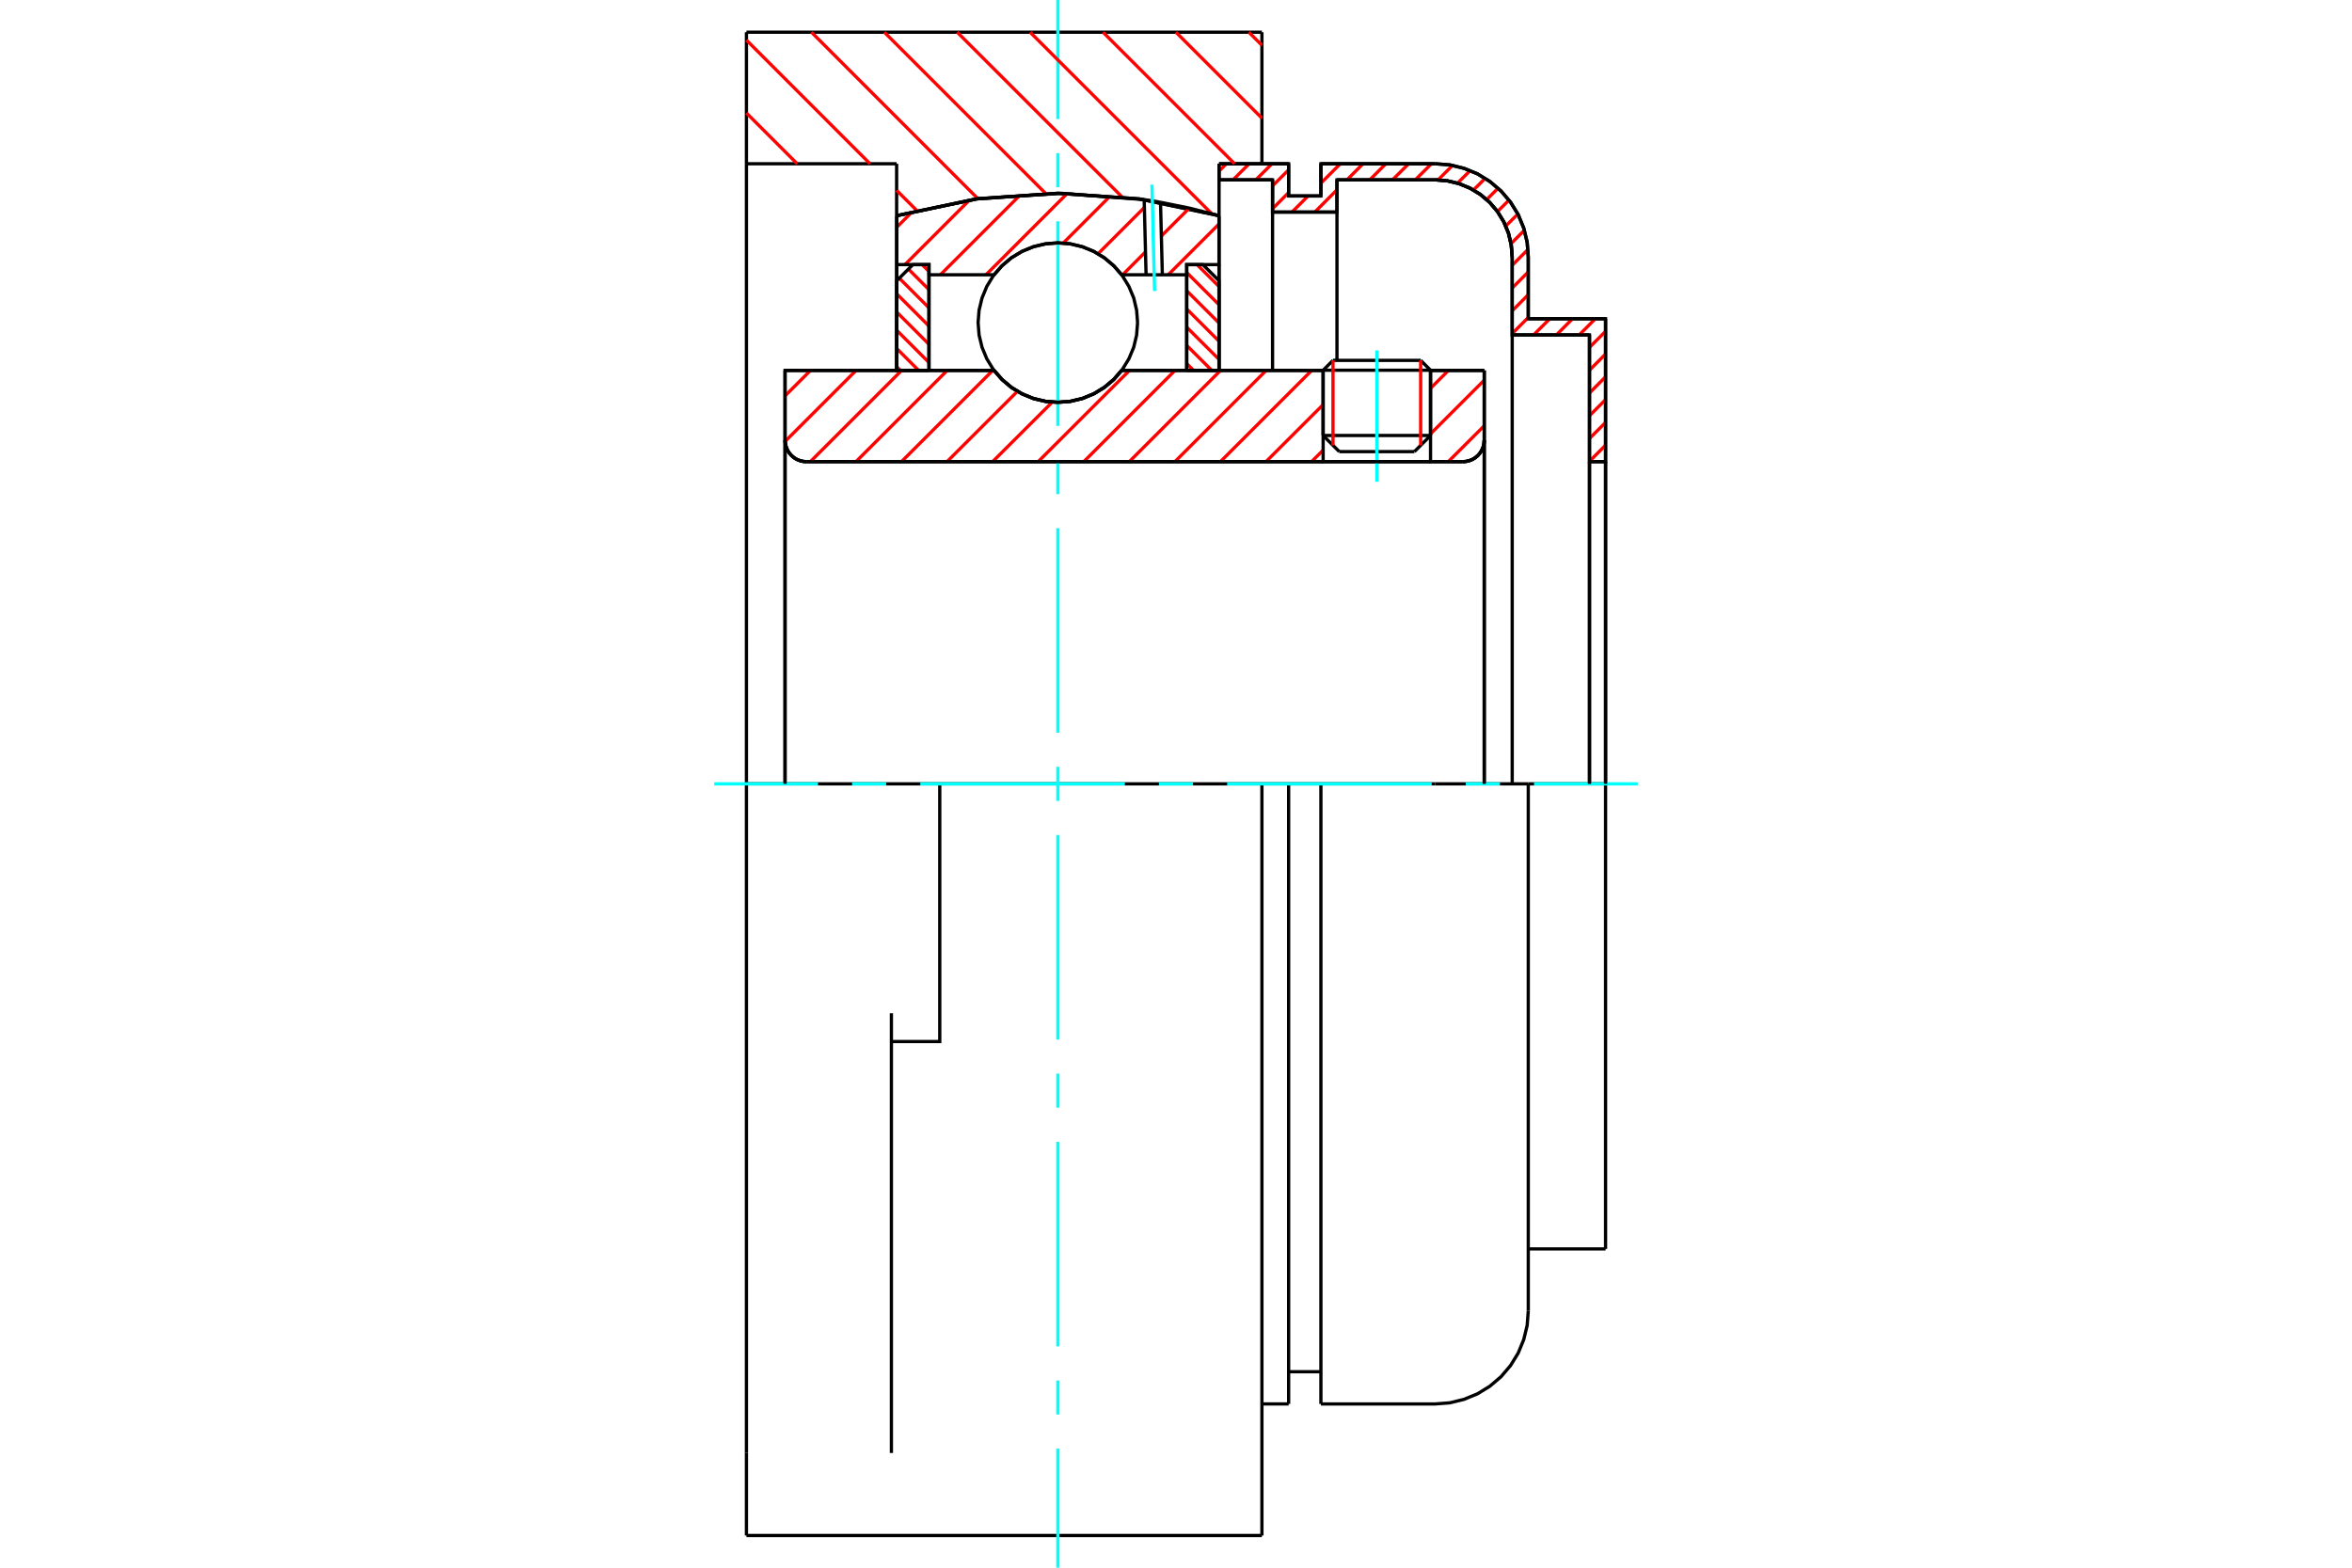 <?xml version="1.0" standalone="no"?>
<!DOCTYPE svg PUBLIC "-//W3C//DTD SVG 1.1//EN"
	"http://www.w3.org/Graphics/SVG/1.1/DTD/svg11.dtd">
<svg xmlns="http://www.w3.org/2000/svg" height="100%" width="100%" viewBox="0 0 36000 24000">
	<rect x="-1800" y="-1200" width="39600" height="26400" style="fill:#FFF"/>
	<g style="fill:none; fill-rule:evenodd" transform="matrix(1 0 0 1 0 0)">
		<g style="fill:none; stroke:#000; stroke-width:50; shape-rendering:geometricPrecision">
			<line x1="21896" y1="5668" x2="20252" y2="5668"/>
			<line x1="20403" y1="5517" x2="21745" y2="5517"/>
			<line x1="20252" y1="6667" x2="21896" y2="6667"/>
			<line x1="21649" y1="6914" x2="20499" y2="6914"/>
			<polyline points="22389,7068 22440,7064 22491,7052 22538,7033 22582,7006 22622,6972 22655,6933 22682,6889 22702,6841 22714,6791 22718,6740"/>
			<line x1="22718" y1="5671" x2="22718" y2="6740"/>
			<line x1="21896" y1="5671" x2="22718" y2="5671"/>
			<line x1="17168" y1="5671" x2="20252" y2="5671"/>
			<polyline points="15215,5671 15340,5813 15484,5934 15646,6031 15820,6102 16004,6145 16192,6159 16380,6145 16563,6102 16738,6031 16899,5934 17044,5813 17168,5671"/>
			<line x1="12016" y1="5671" x2="15215" y2="5671"/>
			<line x1="12016" y1="6740" x2="12016" y2="5671"/>
			<polyline points="12016,6740 12020,6791 12033,6841 12052,6889 12079,6933 12113,6972 12152,7006 12196,7033 12244,7052 12294,7064 12345,7068"/>
			<line x1="22389" y1="7068" x2="12345" y2="7068"/>
			<line x1="22718" y1="6740" x2="22718" y2="12000"/>
			<line x1="12016" y1="6740" x2="12016" y2="12000"/>
			<line x1="20403" y1="5517" x2="20252" y2="5668"/>
			<line x1="21896" y1="5668" x2="21745" y2="5517"/>
			<line x1="21649" y1="6914" x2="21896" y2="6667"/>
			<line x1="20252" y1="6667" x2="20499" y2="6914"/>
			<line x1="20252" y1="5668" x2="20252" y2="6667"/>
			<line x1="21896" y1="6667" x2="21896" y2="5668"/>
			<polyline points="22389,7068 22440,7064 22491,7052 22538,7033 22582,7006 22622,6972 22655,6933 22682,6889 22702,6841 22714,6791 22718,6740"/>
			<polyline points="12016,6740 12020,6791 12033,6841 12052,6889 12079,6933 12113,6972 12152,7006 12196,7033 12244,7052 12294,7064 12345,7068"/>
			<line x1="14384" y1="12000" x2="11425" y2="12000"/>
			<line x1="19315" y1="12000" x2="14384" y2="12000"/>
			<line x1="13724" y1="2507" x2="11425" y2="2507"/>
			<line x1="13724" y1="3302" x2="13724" y2="2507"/>
			<polyline points="18659,3302 17437,3045 16192,2959 14946,3045 13724,3302"/>
			<line x1="18659" y1="2507" x2="18659" y2="3302"/>
			<line x1="19315" y1="493" x2="19315" y2="2507"/>
			<line x1="11425" y1="493" x2="19315" y2="493"/>
			<line x1="11425" y1="2507" x2="11425" y2="493"/>
			<line x1="19315" y1="12000" x2="19315" y2="23507"/>
			<line x1="18659" y1="3302" x2="18659" y2="5671"/>
			<line x1="11425" y1="23507" x2="11425" y2="22244"/>
			<line x1="13724" y1="5671" x2="13724" y2="3302"/>
			<line x1="11425" y1="12000" x2="11425" y2="2507"/>
			<polyline points="11425,22244 11425,15512 11425,12000"/>
			<line x1="13644" y1="22244" x2="13644" y2="15512"/>
			<polyline points="13644,15945 14384,15945 14384,12000"/>
			<line x1="11425" y1="23507" x2="19315" y2="23507"/>
			<line x1="24575" y1="7068" x2="24329" y2="7068"/>
			<line x1="24575" y1="4880" x2="24575" y2="7068"/>
			<line x1="23392" y1="4880" x2="24575" y2="4880"/>
			<line x1="23392" y1="3931" x2="23392" y2="4880"/>
			<polyline points="23392,3931 23375,3708 23322,3491 23237,3284 23120,3094 22975,2924 22805,2779 22615,2662 22408,2577 22191,2524 21968,2507"/>
			<line x1="20218" y1="2507" x2="21968" y2="2507"/>
			<line x1="20218" y1="3000" x2="20218" y2="2507"/>
			<line x1="19724" y1="3000" x2="20218" y2="3000"/>
			<line x1="19724" y1="2507" x2="19724" y2="3000"/>
			<line x1="18659" y1="2507" x2="19724" y2="2507"/>
			<line x1="19478" y1="2753" x2="18659" y2="2753"/>
			<line x1="19478" y1="3247" x2="19478" y2="2753"/>
			<line x1="20464" y1="3247" x2="19478" y2="3247"/>
			<line x1="20464" y1="2753" x2="20464" y2="3247"/>
			<line x1="21968" y1="2753" x2="20464" y2="2753"/>
			<polyline points="23146,3931 23131,3747 23088,3567 23017,3396 22921,3239 22801,3098 22660,2978 22503,2882 22332,2811 22152,2768 21968,2753"/>
			<line x1="23146" y1="5127" x2="23146" y2="3931"/>
			<line x1="24329" y1="5127" x2="23146" y2="5127"/>
			<line x1="24329" y1="7068" x2="24329" y2="5127"/>
			<line x1="19724" y1="12000" x2="19315" y2="12000"/>
			<line x1="20218" y1="12000" x2="19724" y2="12000"/>
			<line x1="21968" y1="12000" x2="20218" y2="12000"/>
			<line x1="23392" y1="12000" x2="21968" y2="12000"/>
			<line x1="24575" y1="12000" x2="23392" y2="12000"/>
			<line x1="24329" y1="12000" x2="24329" y2="7068"/>
			<line x1="23146" y1="12000" x2="23146" y2="5127"/>
			<line x1="24575" y1="12000" x2="24575" y2="7068"/>
			<line x1="24575" y1="12000" x2="24575" y2="19120"/>
			<line x1="20464" y1="5517" x2="20464" y2="3247"/>
			<line x1="19478" y1="5671" x2="19478" y2="3247"/>
			<line x1="19724" y1="12000" x2="19724" y2="21493"/>
			<line x1="20218" y1="12000" x2="20218" y2="21493"/>
			<line x1="23392" y1="12000" x2="23392" y2="20069"/>
			<polyline points="23146,3931 23131,3747 23088,3567 23017,3396 22921,3239 22801,3098 22660,2978 22503,2882 22332,2811 22152,2768 21968,2753"/>
			<line x1="19724" y1="21000" x2="20218" y2="21000"/>
			<polyline points="20218,21493 21968,21493 22191,21476 22408,21423 22615,21338 22805,21221 22975,21076 23120,20906 23237,20716 23322,20509 23375,20292 23392,20069"/>
			<line x1="23392" y1="19120" x2="24575" y2="19120"/>
			<line x1="19315" y1="21493" x2="19724" y2="21493"/>
		</g>
		<g style="fill:none; stroke:#0FF; stroke-width:50; shape-rendering:geometricPrecision">
			<line x1="21074" y1="7376" x2="21074" y2="5364"/>
			<line x1="16192" y1="24000" x2="16192" y2="22177"/>
			<line x1="16192" y1="21655" x2="16192" y2="21134"/>
			<line x1="16192" y1="20612" x2="16192" y2="17480"/>
			<line x1="16192" y1="16958" x2="16192" y2="16436"/>
			<line x1="16192" y1="15914" x2="16192" y2="12783"/>
			<line x1="16192" y1="12261" x2="16192" y2="11739"/>
			<line x1="16192" y1="11217" x2="16192" y2="8086"/>
			<line x1="16192" y1="7564" x2="16192" y2="7042"/>
			<line x1="16192" y1="6520" x2="16192" y2="3388"/>
			<line x1="16192" y1="2866" x2="16192" y2="2345"/>
			<line x1="16192" y1="1823" x2="16192" y2="0"/>
			<line x1="10932" y1="12000" x2="12520" y2="12000"/>
			<line x1="13042" y1="12000" x2="13564" y2="12000"/>
			<line x1="14086" y1="12000" x2="17217" y2="12000"/>
			<line x1="17739" y1="12000" x2="18261" y2="12000"/>
			<line x1="18783" y1="12000" x2="21914" y2="12000"/>
			<line x1="22436" y1="12000" x2="22958" y2="12000"/>
			<line x1="23480" y1="12000" x2="25068" y2="12000"/>
		</g>
		<g style="fill:none; stroke:#F00; stroke-width:50; shape-rendering:geometricPrecision">
			<line x1="24575" y1="6815" x2="24329" y2="7062"/>
			<line x1="24575" y1="6467" x2="24329" y2="6713"/>
			<line x1="24575" y1="6118" x2="24329" y2="6364"/>
			<line x1="24575" y1="5769" x2="24329" y2="6016"/>
			<line x1="24575" y1="5420" x2="24329" y2="5667"/>
			<line x1="24575" y1="5072" x2="24329" y2="5318"/>
			<line x1="24418" y1="4880" x2="24172" y2="5127"/>
			<line x1="24069" y1="4880" x2="23823" y2="5127"/>
			<line x1="23721" y1="4880" x2="23474" y2="5127"/>
			<line x1="23392" y1="4860" x2="23146" y2="5107"/>
			<line x1="23392" y1="4511" x2="23146" y2="4758"/>
			<line x1="23392" y1="4163" x2="23146" y2="4409"/>
			<line x1="23387" y1="3819" x2="23146" y2="4061"/>
			<line x1="23332" y1="3525" x2="23128" y2="3730"/>
			<line x1="23232" y1="3277" x2="23047" y2="3461"/>
			<line x1="23097" y1="3063" x2="22921" y2="3239"/>
			<line x1="22930" y1="2881" x2="22755" y2="3056"/>
			<line x1="22733" y1="2730" x2="22553" y2="2909"/>
			<line x1="22503" y1="2611" x2="22309" y2="2804"/>
			<line x1="22233" y1="2532" x2="22010" y2="2755"/>
			<line x1="21910" y1="2507" x2="21663" y2="2753"/>
			<line x1="21561" y1="2507" x2="21314" y2="2753"/>
			<line x1="21212" y1="2507" x2="20966" y2="2753"/>
			<line x1="20863" y1="2507" x2="20617" y2="2753"/>
			<line x1="20464" y1="2906" x2="20124" y2="3247"/>
			<line x1="20515" y1="2507" x2="20218" y2="2804"/>
			<line x1="20022" y1="3000" x2="19775" y2="3247"/>
			<line x1="19724" y1="2948" x2="19478" y2="3195"/>
			<line x1="19724" y1="2600" x2="19478" y2="2846"/>
			<line x1="19469" y1="2507" x2="19222" y2="2753"/>
			<line x1="19120" y1="2507" x2="18873" y2="2753"/>
			<line x1="18771" y1="2507" x2="18659" y2="2619"/>
		</g>
		<g style="fill:none; stroke:#000; stroke-width:50; shape-rendering:geometricPrecision">
			<polyline points="18659,2507 19724,2507 19724,3000 20218,3000 20218,2507 21968,2507"/>
			<polyline points="23392,3931 23375,3708 23322,3491 23237,3284 23120,3094 22975,2924 22805,2779 22615,2662 22408,2577 22191,2524 21968,2507"/>
			<polyline points="23392,3931 23392,4880 24575,4880 24575,7068 24329,7068 24329,5127 23146,5127 23146,3931 23131,3747 23088,3567 23017,3396 22921,3239 22801,3098 22660,2978 22503,2882 22332,2811 22152,2768 21968,2753 20464,2753 20464,3247 19478,3247 19478,2753 18659,2753 18659,2507"/>
			<line x1="24575" y1="12000" x2="24575" y2="7068"/>
			<line x1="24329" y1="7068" x2="24329" y2="12000"/>
		</g>
		<g style="fill:none; stroke:#F00; stroke-width:50; shape-rendering:geometricPrecision">
			<line x1="19115" y1="493" x2="19315" y2="693"/>
			<line x1="17999" y1="493" x2="19315" y2="1809"/>
			<line x1="16883" y1="493" x2="18897" y2="2507"/>
			<line x1="15767" y1="493" x2="18549" y2="3274"/>
			<line x1="14651" y1="493" x2="17175" y2="3016"/>
			<line x1="13536" y1="493" x2="16007" y2="2964"/>
			<line x1="12420" y1="493" x2="14972" y2="3046"/>
			<line x1="11425" y1="614" x2="13317" y2="2507"/>
			<line x1="13724" y1="2914" x2="14033" y2="3223"/>
			<line x1="11425" y1="1730" x2="12202" y2="2507"/>
		</g>
		<g style="fill:none; stroke:#000; stroke-width:50; shape-rendering:geometricPrecision">
			<polyline points="18659,3302 17437,3045 16192,2959 14946,3045 13724,3302"/>
		</g>
		<g style="fill:none; stroke:#F00; stroke-width:50; shape-rendering:geometricPrecision">
			<line x1="21745" y1="5517" x2="21745" y2="6819"/>
			<line x1="20403" y1="6819" x2="20403" y2="5517"/>
			<line x1="13726" y1="5615" x2="13782" y2="5671"/>
			<line x1="13726" y1="5336" x2="14061" y2="5671"/>
			<line x1="13726" y1="5057" x2="14219" y2="5550"/>
			<line x1="13726" y1="4778" x2="14219" y2="5271"/>
			<line x1="13726" y1="4499" x2="14219" y2="4992"/>
			<line x1="13765" y1="4259" x2="14219" y2="4713"/>
			<line x1="13904" y1="4119" x2="14219" y2="4434"/>
			<line x1="14114" y1="4051" x2="14219" y2="4155"/>
		</g>
		<g style="fill:none; stroke:#000; stroke-width:50; shape-rendering:geometricPrecision">
			<polyline points="14219,5671 14219,4051 13973,4051 13726,4297 13726,5671 14219,5671"/>
		</g>
		<g style="fill:none; stroke:#F00; stroke-width:50; shape-rendering:geometricPrecision">
			<line x1="18322" y1="4051" x2="18658" y2="4386"/>
			<line x1="18164" y1="4172" x2="18658" y2="4665"/>
			<line x1="18164" y1="4451" x2="18658" y2="4944"/>
			<line x1="18164" y1="4730" x2="18658" y2="5223"/>
			<line x1="18164" y1="5009" x2="18658" y2="5502"/>
			<line x1="18164" y1="5288" x2="18548" y2="5671"/>
			<line x1="18164" y1="5566" x2="18269" y2="5671"/>
		</g>
		<g style="fill:none; stroke:#000; stroke-width:50; shape-rendering:geometricPrecision">
			<polyline points="18164,5671 18164,4051 18411,4051 18658,4297 18658,5671 18164,5671"/>
			<polyline points="17412,4939 17397,4748 17353,4562 17279,4385 17179,4221 17055,4076 16909,3951 16746,3851 16569,3778 16383,3733 16192,3718 16001,3733 15815,3778 15638,3851 15474,3951 15329,4076 15204,4221 15104,4385 15031,4562 14986,4748 14971,4939 14986,5130 15031,5316 15104,5493 15204,5656 15329,5802 15474,5926 15638,6026 15815,6100 16001,6144 16192,6159 16383,6144 16569,6100 16746,6026 16909,5926 17055,5802 17179,5656 17279,5493 17353,5316 17397,5130 17412,4939"/>
		</g>
		<g style="fill:none; stroke:#F00; stroke-width:50; shape-rendering:geometricPrecision">
			<line x1="18658" y1="3429" x2="17880" y2="4207"/>
			<line x1="18202" y1="3188" x2="17776" y2="3613"/>
			<line x1="17533" y1="3856" x2="17183" y2="4207"/>
			<line x1="17516" y1="3176" x2="16807" y2="3885"/>
			<line x1="16998" y1="2996" x2="16273" y2="3722"/>
			<line x1="16336" y1="2961" x2="15091" y2="4207"/>
			<line x1="15619" y1="2981" x2="14393" y2="4207"/>
			<line x1="14838" y1="3064" x2="13852" y2="4051"/>
			<line x1="13965" y1="3240" x2="13726" y2="3479"/>
		</g>
		<g style="fill:none; stroke:#000; stroke-width:50; shape-rendering:geometricPrecision">
			<polyline points="13726,5671 13726,4051 13726,3302"/>
			<polyline points="17513,3056 16244,2959 14973,3041 13726,3302"/>
			<polyline points="17763,3097 17639,3075 17513,3056"/>
			<polyline points="18658,3302 18213,3188 17763,3097"/>
			<polyline points="18658,3302 18658,4051 18164,4051 18164,4207 18164,5671"/>
			<polyline points="18164,4207 17791,4207 17542,4207 17168,4207 17044,4065 16899,3944 16738,3847 16563,3776 16380,3733 16192,3718 16004,3733 15820,3776 15646,3847 15484,3944 15340,4065 15215,4207 14219,4207 14219,5671"/>
			<polyline points="14219,4207 14219,4051 13726,4051"/>
			<line x1="18658" y1="4051" x2="18658" y2="5671"/>
		</g>
		<g style="fill:none; stroke:#0FF; stroke-width:50; shape-rendering:geometricPrecision">
			<line x1="17672" y1="4455" x2="17632" y2="2827"/>
		</g>
		<g style="fill:none; stroke:#000; stroke-width:50; shape-rendering:geometricPrecision">
			<line x1="17542" y1="4207" x2="17513" y2="3056"/>
			<line x1="17791" y1="4207" x2="17763" y2="3097"/>
		</g>
		<g style="fill:none; stroke:#F00; stroke-width:50; shape-rendering:geometricPrecision">
			<line x1="22718" y1="6518" x2="22167" y2="7068"/>
			<line x1="22718" y1="5820" x2="21896" y2="6642"/>
			<line x1="22170" y1="5671" x2="21896" y2="5945"/>
			<line x1="20252" y1="6891" x2="20075" y2="7068"/>
			<line x1="20252" y1="6194" x2="19377" y2="7068"/>
			<line x1="20077" y1="5671" x2="18680" y2="7068"/>
			<line x1="19380" y1="5671" x2="17983" y2="7068"/>
			<line x1="18682" y1="5671" x2="17285" y2="7068"/>
			<line x1="17985" y1="5671" x2="16588" y2="7068"/>
			<line x1="17288" y1="5671" x2="15890" y2="7068"/>
			<line x1="16106" y1="6156" x2="15193" y2="7068"/>
			<line x1="15573" y1="5991" x2="14495" y2="7068"/>
			<line x1="15195" y1="5671" x2="13798" y2="7068"/>
			<line x1="14498" y1="5671" x2="13101" y2="7068"/>
			<line x1="13800" y1="5671" x2="12403" y2="7068"/>
			<line x1="13103" y1="5671" x2="12017" y2="6757"/>
			<line x1="12406" y1="5671" x2="12016" y2="6060"/>
		</g>
		<g style="fill:none; stroke:#000; stroke-width:50; shape-rendering:geometricPrecision">
			<line x1="22718" y1="12000" x2="22718" y2="5671"/>
			<polyline points="22389,7068 22440,7064 22491,7052 22538,7033 22582,7006 22622,6972 22655,6933 22682,6889 22702,6841 22714,6791 22718,6740"/>
			<polyline points="22389,7068 21896,7068 21896,5671"/>
			<polyline points="21896,7068 20252,7068 20252,5671"/>
			<line x1="20252" y1="7068" x2="12345" y2="7068"/>
			<polyline points="12016,6740 12020,6791 12033,6841 12052,6889 12079,6933 12113,6972 12152,7006 12196,7033 12244,7052 12294,7064 12345,7068"/>
			<polyline points="12016,6740 12016,5671 12510,5671 15215,5671 15340,5813 15484,5934 15646,6031 15820,6102 16004,6145 16192,6159 16380,6145 16563,6102 16738,6031 16899,5934 17044,5813 17168,5671 20252,5671"/>
			<line x1="21896" y1="5671" x2="22718" y2="5671"/>
			<line x1="12016" y1="12000" x2="12016" y2="6740"/>
		</g>
	</g>
</svg>

